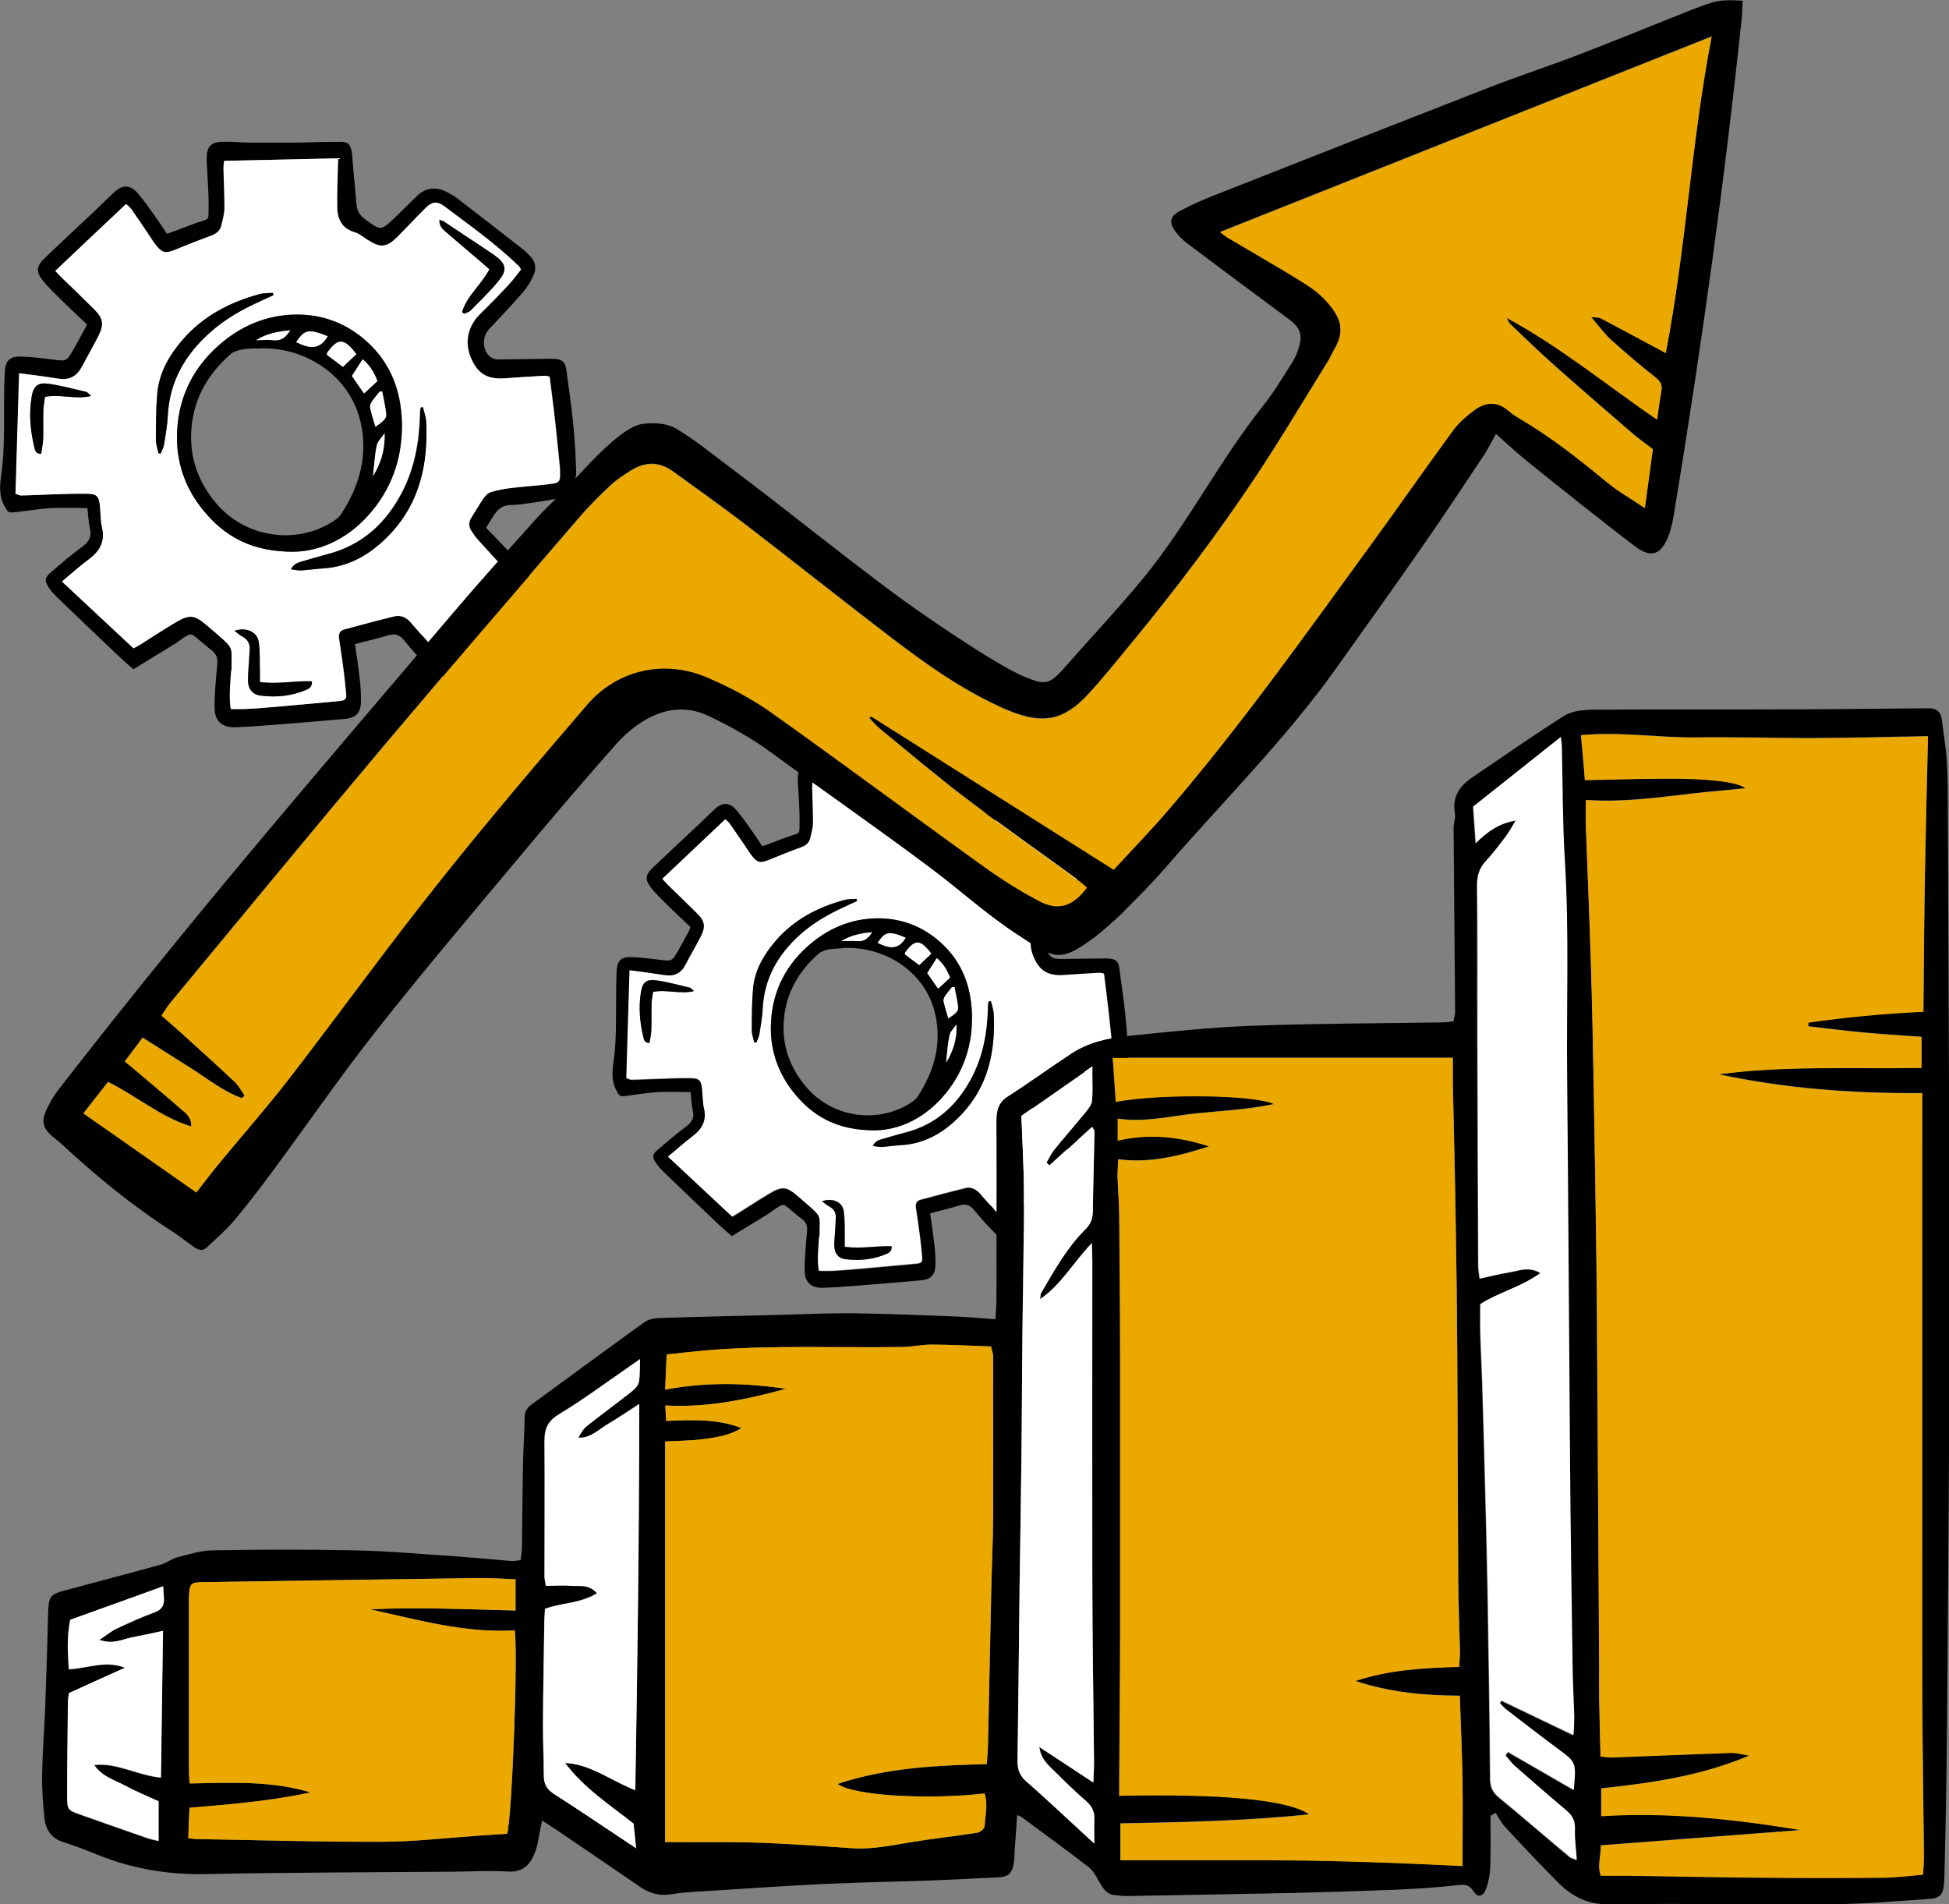 <?xml version="1.0" encoding="UTF-8"?>
<svg id="Layer_1" xmlns="http://www.w3.org/2000/svg" version="1.1" viewBox="0 0 1146.4 1119.9">
  <rect x="0" y="0" width="1146.4" height="1119.9" fill="#808080" stroke="none"/>
  <!-- Generator: Adobe Illustrator 29.0.0, SVG Export Plug-In . SVG Version: 2.1.0 Build 186)  -->
  <defs>
    <style>
      .st0 {
        fill: #fff;
      }

      .st1 {
        fill: #eba900;
      }
    </style>
  </defs>
  <g>
    <path d="M51.1,190.8c-4.9-4.7-9.8-9.2-14.5-13.9-3.9-3.9-8.1-7.7-11.5-12-4.1-5.4-3.7-8.3,1.2-13.1,10-9.6,20.2-19,30.3-28.6,3.5-3.3,6.9-6.7,10.4-10,4.8-4.6,9.5-4.7,13.9.3,4.1,4.7,7.6,10,11.3,15.1,2,2.8,3.9,5.8,6,8.9,2-.7,3.7-1.3,5.4-1.9,4.2-1.6,8.3-3.2,12.5-4.7,7.3-2.5,6.5-.9,6.6-9.2.1-8.7-.7-17.4-1.1-26,0-.9,0-1.9,0-2.8,0-6.5,2.4-9.3,8.9-9.5,5.5-.2,11.1.4,16.6.5,8.1,0,16.2,0,24.4,0,9.6-.1,19.2-.5,28.9-.5,4.4,0,5.7,1.5,6.5,6,.4,2.2.4,4.4.6,6.6.7,8.1,1.5,16.2,2.2,24.3.3,4,2.4,6.8,5.6,9.1,8.7,6.2,8.7,6.4,16.3-.8,4.6-4.3,9-8.9,13.5-13.2,5-4.9,10.9-5.8,17.3-2.7,2.1,1.1,4.3,2.3,6.2,3.7,12.9,9.9,25.8,19.9,38.6,29.9,1.5,1.1,2.7,2.5,4.1,3.8,3.8,3.5,4.4,7.8,2.4,12.1-1.6,3.5-3.7,6.9-6.2,9.8-6.4,7.4-13.2,14.5-19.9,21.7-3.9,4.2-4,11.1-.1,15.4,1.8,2,4.1,2.3,6.6,2.3,9.4-.1,18.9-.3,28.3-.4,1.5,0,3,0,4.4.1,4.3.5,5.7,2.1,6.3,6.4,1.3,10.1,2.9,20.1,3.9,30.2,1,10.1,1.7,20.3,1.9,30.4,0,3.5-1.6,7.1-2.7,10.6-.8,2.5-3.1,3.6-5.6,4.1-6.6,1.1-13.1,2.3-19.7,3.2-3.5.5-7,1-10.5,1-4.4,0-7.3,2.2-9.6,5.6-1.7,2.6-3.4,5.3-4.9,7.8,5.3,5.5,10.2,10.6,15.2,15.8,2.9,3.1,6,6.1,8.8,9.3,2.4,2.8,3.1,6.1,1.2,9.3-2.4,3.9-4.9,7.9-8,11.2-11.6,12.3-23.3,24.3-35.1,36.4-7,7.1-8.7,7.2-15.9.1-5-4.9-9.8-10.1-14.1-15.6-2.9-3.6-5.7-4.5-10-3.2-6.1,1.9-12.4,3.3-19.2,5.1,1,7.1,2.1,13.8,2.8,20.6.5,4.4.8,8.9.7,13.3-.1,6.5-2.8,9.5-9.4,10.1-15.3,1.4-30.6,2.6-45.9,3.8-6.1.5-12.2.9-18.3,1.1-8.2.3-12.6-3.6-12.5-11.9,0-8.3.8-16.6,1.6-24.9.3-3.5-.3-6.1-3.1-8.3-3.1-2.3-6-5-9-7.4-3.3-2.6-3.6-2.7-7.3-.4-2,1.3-3.9,2.8-6,4.1-3.4,2.2-6.9,4.3-10.4,6.4-4.4,2.7-8.8,5.4-13.5,8.3-2.5-2.2-5.3-4.5-7.9-7-12.4-11.7-24.7-23.5-37-35.3-1.9-1.8-3.6-3.8-5-5.9-2.5-3.8-2.3-5.7,1.2-8.7,6-5.2,12.1-10.4,18.5-15.1,3.8-2.8,5.8-5.8,4.6-10.7-.9-3.9-1-8-1.5-12.1-7.5,0-14.5-.3-21.4,0-7.2.5-14.3,1.7-21.5,2.5-3.7.4-4-.3-5.7-3.4-3.4-5.9-3-12.2-2.1-18.4,2.1-14.6,1.6-29.2,1.7-43.8,0-5.6.1-11.1.4-16.7.3-6.8,2.8-9.5,9.7-9.3,6.3.2,12.5,1,18.8,1.8,7.7,1,7.9,1,11.8-5.8,2.6-4.5,5-9.1,7.5-13.6.2-.3.2-.7.6-1.7ZM32.6,159.2c1.6,1.7,2.7,2.9,3.9,4.1,6.4,6.2,12.8,12.4,19.1,18.6,5.2,5.2,5.9,8.9,2.6,15.4-3.2,6.3-6.8,12.3-10,18.6-3,5.7-7.6,7.8-13.8,6.8-3.8-.6-7.7-1.2-11.5-1.7-3.6-.5-7.2-1-11.5-1.5-.7,24-1.4,47.3-2.1,70.9,1.3.4,2.3,1,3.3,1,5.5,0,11.1-.4,16.6-.6,7.6-.2,15.2-.6,22.7-.4,5.2.1,6.4,1.6,7,6.7.5,4.4.3,8.9,1.3,13.2,1.9,8.2-1.3,13.9-7.7,18.6-5.5,4-10.5,8.6-15.9,13.1,14.3,13.4,28.2,26.3,42.1,39.3,1.5-.9,2.8-1.6,4.1-2.3,6.9-4.3,13.7-8.8,20.7-13,8.1-4.8,11.1-4.2,17.5,1.1,2.3,1.9,4.5,3.8,6.8,5.8,10.4,8.9,8.4,7.7,8.6,20,0,1.1-.3,2.2-.4,3.3-.4,6.8-1.3,13.5-.1,20.8,3,0,5.7.1,8.5,0,4.8-.2,9.6-.6,14.4-1,13.6-1.2,27.3-2.4,40.9-3.7,3.6-.3,4.3-1.2,4-4.5-.4-4.6-.9-9.2-1.5-13.8-.8-6.1-1.7-12.1-2.6-18.1-.4-2.7,0-4.9,3-5.7,9.8-2.6,19.6-5.3,29.5-7.7,3.7-.9,6.9.6,9.5,3.4,2.4,2.6,4.5,5.4,7,7.9,3.6,3.6,6.3,8.2,11.2,10.8,14.3-14.4,28.5-28.7,42.7-43-1.4-1.9-2.3-3.3-3.4-4.6-6-6.6-12-13.1-18-19.7-1.5-1.6-2.7-3.5-3.9-5.4-1.5-2.4-1.4-4.9.1-7.3,2.3-3.8,4.5-7.7,7.1-11.3,1.1-1.6,2.7-3.4,4.5-3.9,3.8-1.2,7.9-1.9,11.9-2.4,7.5-.9,15.1-1.4,22.6-2.3,6-.8,6.3-1.3,6.1-7.5,0-.6,0-1.1,0-1.7-1-9.7-1.9-19.5-3-29.2-.9-8.2-2-16.4-3.1-24.8-1.1-.2-2-.6-2.9-.5-7.7.5-15.5.9-23.2,1.5-10.5.8-15.6-2.9-19.2-9.9-5.2-10-3.4-20.4,4.7-28.2,5.6-5.4,11-11,16.3-16.7,2.7-2.9,5.1-6.2,7.5-9.2-.7-1.1-.9-1.6-1.3-2-13.5-13.1-28.7-23.9-43.7-35.1-4.7-3.5-7.5-2.8-11.7,1.5-5.3,5.4-10.5,11-15.9,16.3-6.4,6.4-10.1,6.7-17.6,1.9-2.5-1.6-4.9-3.7-7.6-4.5-7.2-2.1-10.2-7.3-10.3-14.1-.2-8.5.2-17,.4-25.5,0-1.2.1-2.4.2-3.9-22.5.5-44.6,1-67.1,1.5-.1,1.3-.4,2.7-.4,4.2.2,7.9.7,15.9.6,23.8,0,3.4-1,6.9-1.9,10.3-.7,2.9-2.8,4.5-5.7,5.6-7.1,2.6-14.2,5.4-21.2,8.3-6,2.5-7.9,2.1-11.9-3.1-1.5-1.9-2.7-4-4.1-6-3.3-4.9-6.6-9.8-10-14.7-.8-1.1-2-2-3.1-3-13.9,13.1-27.5,26-41.5,39.2Z"/>
    <path class="st0" d="M32.6,159.2c14-13.3,27.6-26.1,41.5-39.2,1.1,1.1,2.3,1.9,3.1,3,3.4,4.8,6.7,9.8,10,14.7,1.4,2,2.6,4.1,4.1,6,4,5.2,5.9,5.5,11.9,3.1,7-2.9,14.1-5.7,21.2-8.3,2.8-1.1,4.9-2.7,5.7-5.6.8-3.4,1.8-6.8,1.9-10.3,0-7.9-.4-15.9-.6-23.8,0-1.4.3-2.9.4-4.2,22.5-.5,44.6-1,67.1-1.5,0,1.5-.2,2.7-.2,3.9-.2,8.5-.6,17-.4,25.5.2,6.8,3.1,12,10.3,14.1,2.7.8,5.1,2.9,7.6,4.5,7.5,4.8,11.2,4.6,17.6-1.9,5.4-5.4,10.5-10.9,15.9-16.3,4.2-4.3,7-5,11.7-1.5,14.9,11.2,30.2,22.1,43.7,35.1.4.4.6.9,1.3,2-2.4,3-4.8,6.3-7.5,9.2-5.3,5.7-10.8,11.2-16.3,16.7-8.1,7.8-9.8,18.2-4.7,28.2,3.6,7,8.7,10.7,19.2,9.9,7.7-.6,15.5-1.1,23.2-1.5.9,0,1.8.3,2.9.5,1,8.4,2.2,16.6,3.1,24.8,1.1,9.7,2,19.5,3,29.2,0,.6,0,1.1,0,1.7.2,6.2,0,6.8-6.1,7.5-7.5,1-15.1,1.4-22.6,2.3-4,.5-8.1,1.2-11.9,2.4-1.7.5-3.4,2.3-4.5,3.9-2.5,3.6-4.7,7.5-7.1,11.3-1.5,2.4-1.6,4.9-.1,7.3,1.2,1.9,2.4,3.7,3.9,5.4,5.9,6.6,12,13.1,18,19.7,1.1,1.2,2,2.6,3.4,4.6-14.2,14.3-28.4,28.6-42.7,43-4.9-2.6-7.6-7.2-11.2-10.8-2.5-2.5-4.7-5.3-7-7.9-2.5-2.8-5.7-4.3-9.5-3.4-9.9,2.4-19.7,5-29.5,7.7-2.9.8-3.4,3-3,5.7.9,6,1.8,12.1,2.6,18.1.6,4.6,1.1,9.2,1.5,13.8.3,3.3-.4,4.2-4,4.5-13.6,1.3-27.2,2.5-40.9,3.7-4.8.4-9.6.8-14.4,1-2.7.1-5.5,0-8.5,0-1.1-7.3-.3-14,.1-20.8,0-1.1.4-2.2.4-3.3-.2-12.3,1.8-11-8.6-20-2.2-1.9-4.5-3.9-6.8-5.8-6.4-5.3-9.4-5.9-17.5-1.1-7,4.1-13.8,8.6-20.7,13-1.2.8-2.5,1.5-4.1,2.3-13.9-13-27.8-26-42.1-39.3,5.4-4.5,10.5-9.1,15.9-13.1,6.4-4.8,9.6-10.4,7.7-18.6-1-4.3-.8-8.8-1.3-13.2-.6-5.1-1.8-6.6-7-6.7-7.6-.2-15.2.2-22.7.4-5.5.2-11.1.5-16.6.6-1,0-2.1-.6-3.3-1,.7-23.5,1.4-46.9,2.1-70.9,4.3.6,7.9,1,11.5,1.5,3.8.5,7.7,1.1,11.5,1.7,6.2,1,10.8-1.1,13.8-6.8,3.3-6.2,6.9-12.3,10-18.6,3.3-6.6,2.6-10.2-2.6-15.4-6.3-6.3-12.7-12.4-19.1-18.6-1.2-1.1-2.3-2.4-3.9-4.1ZM172.5,324.5c16.7-.2,33.6-8.4,46.7-24.4,12.3-15.1,17.7-32.7,17.2-52.1-.5-18.3-6.6-34.4-20.5-47-11.9-10.8-26.2-16.2-42-16-17.4.2-32.8,6.8-45.8,18.6-15.9,14.3-23.9,32.4-24,53.5-.1,17.5,6.3,33,18,46,12.3,13.7,27.7,21.4,50.4,21.4ZM248.8,239.4c-.4,0-.8.1-1.2.2-.2.3-.5.6-.5,1-.1,1.3-.1,2.6-.2,3.9-.4,15.3-3.1,30.2-10,44-9.3,18.6-23.5,32-44.3,37.4-5.2,1.4-10.3,2.9-15.5,4.4-2.2.7-4.5,1.4-6.1,4.5,2.2.3,3.9.8,5.7.7,4.4-.3,8.8-.9,13.2-1.2,16.1-1,28.8-9,39.5-20.3,17.5-18.6,22.4-41.5,21.1-66.2-.1-2.8-1.2-5.6-1.9-8.4ZM160.9,173.6c-.1-.5-.3-.9-.4-1.4-2.6.2-5.3,0-7.8.7-17.7,4.8-33.4,13-45.5,27.1-7.8,9.1-13.7,19.4-14.7,31.6-.7,9-.8,18.1-.8,27.1,0,2.6,1,5.2,1.5,7.8.4,0,.9.1,1.3.2.7-1.8,1.7-3.5,2-5.3.9-5.6,1.9-11.3,2.2-17,1-20.1,10.2-35.9,24.9-49,8.6-7.7,18.6-13.3,29-18.1,2.8-1.3,5.6-2.5,8.3-3.8ZM271.8,183.6c.4.3.8.7,1.1,1,1.3-.6,2.9-1,3.8-1.9,5.8-5.9,11.9-11.6,17-18.1,4.7-6,3.6-9.7-2.7-14.2-.6-.4-1.2-.8-1.8-1.3-9.5-6.3-19-12.7-28.6-19-.5-.3-1.2-.4-2.2-.7-.2,3.5,1.7,5.3,3.6,6.9,6.8,5.9,13.7,11.7,20.6,17.6,1.8,1.5,3.5,3,5.2,4.5-4.8,9.3-13.3,15.5-16.1,25.3ZM152.8,401.1c0-1.9,0-3.6,0-5.4-.2-6.1.2-12.2-.7-18.2-.9-6-7.4-8.8-14.3-6.5,1.8,1.3,3.1,2.6,4.6,3.3,3.4,1.7,4.8,4.4,4.4,8.2-.2,2.6-.3,5.1-.5,7.7-.2,3.3-.6,6.6-.5,10,0,5,2.6,8.3,7.4,8.9,9.3,1.2,18.4.2,27.1-3.5,1.7-.7,3.2-1.7,3.1-4.9-10.1-.5-20.2,1.9-30.7.4ZM53.6,232.9c-1.5-1.3-2-2.2-2.8-2.4-7.4-1.7-14.7-3.8-22.2-4.8-6.3-.9-8.9,1.4-10,7.7-1.7,10.2-.7,20.3,1.7,30.2.4,1.5.8,3.3,3.9,3.3.4-2.9,1.1-5.9,1.2-9,.2-5.5,0-11.1.1-16.6,0-2.7.6-5.3,1-7.9,9.1-1.8,17.7,1.7,27.1-.5Z"/>
    <path d="M172.5,324.5c-22.8,0-38.1-7.7-50.4-21.4-11.7-13-18.1-28.5-18-46,.1-21.1,8.1-39.2,24-53.5,13-11.7,28.4-18.3,45.8-18.6,15.8-.2,30.2,5.2,42,16,13.8,12.5,19.9,28.7,20.5,47,.5,19.3-4.9,37-17.2,52.1-13,16-29.9,24.2-46.7,24.4ZM150.9,204.8c-3,.2-6,.2-8.8.8-2.3.5-4.8,1.2-6.5,2.7-14.5,12.7-22.9,28.5-23.2,48-.2,14.8,4.9,27.9,14.4,39.3,16.9,20.4,47,25.3,69.2,11,1.7-1.1,3.4-2.4,4.5-4,10.9-16.6,16.1-34.6,11.6-54.3-6.5-28.7-34.6-45.2-61.2-43.3ZM214.1,231.4c2.9-2.7,5.4-5,7.9-7.3-2-5.1-4.5-9.3-8.7-12.8-2.2,3.5-4.3,6.7-6.3,9.8,2.4,3.5,4.6,6.7,7.1,10.3ZM209.6,208.3c-7.1-9.6-10.8-9.7-17.1-.9-.2.3-.1.7-.2,1.3,3.1,2.3,6.2,4.7,9.4,7.1,2.8-2.6,5.4-5.1,7.9-7.5ZM224.8,230.3c-.5,0-.9,0-1.4,0-1.6,2-3.3,3.9-4.7,6.1-.6,1-1.2,2.4-.9,3.5.8,3.7,2,7.4,3.1,11.1,5.3-3.7,6.7-5,6.3-7.9-.5-4.3-1.5-8.5-2.3-12.8ZM192.7,197.8c-12.3-5.2-13.9-3-18.5,3.4,6.8,3.3,13.4,5.4,18.5-3.4ZM226.2,254.9c-1.6,2.4-4,4.6-4.6,7.2-1.2,5.9-1.6,12-2.2,18,4.7-7.7,7.2-15.9,6.8-25.1ZM150.8,200c3.3,0,6.7-.3,10,0,4.6.5,7.3-1.7,9.9-5.8-7.5.8-14.1,2-19.9,5.7Z"/>
    <path d="M248.8,239.4c.6,2.8,1.7,5.6,1.9,8.4,1.2,24.7-3.6,47.6-21.1,66.2-10.6,11.3-23.4,19.3-39.5,20.3-4.4.3-8.8.9-13.2,1.2-1.7,0-3.5-.4-5.7-.7,1.6-3.1,3.8-3.8,6.1-4.5,5.1-1.5,10.3-3,15.5-4.4,20.8-5.4,34.9-18.8,44.3-37.4,6.9-13.7,9.6-28.7,10-44,0-1.3,0-2.6.2-3.9,0-.3.3-.6.5-1,.4,0,.8-.1,1.2-.2Z"/>
    <path d="M160.9,173.6c-2.8,1.3-5.6,2.5-8.3,3.8-10.5,4.8-20.4,10.4-29,18.1-14.7,13.1-23.9,28.9-24.9,49-.3,5.7-1.3,11.4-2.2,17-.3,1.8-1.3,3.5-2,5.3-.4,0-.9-.1-1.3-.2-.5-2.6-1.5-5.2-1.5-7.8,0-9,0-18.1.8-27.1,1-12.3,6.9-22.5,14.7-31.6,12.1-14.1,27.8-22.3,45.5-27.1,2.5-.7,5.2-.5,7.8-.7.1.5.3.9.4,1.4Z"/>
    <path d="M271.8,183.6c2.8-9.7,11.3-16,16.1-25.3-1.7-1.4-3.5-3-5.2-4.5-6.9-5.9-13.8-11.7-20.6-17.6-1.9-1.6-3.8-3.5-3.6-6.9,1,.3,1.6.4,2.2.7,9.5,6.3,19.1,12.7,28.6,19,.6.4,1.2.8,1.8,1.3,6.3,4.5,7.5,8.3,2.7,14.2-5.1,6.5-11.2,12.2-17,18.1-.9,1-2.5,1.3-3.8,1.9-.4-.3-.8-.7-1.1-1Z"/>
    <path d="M152.8,401.1c10.5,1.5,20.6-.8,30.7-.4.1,3.2-1.4,4.1-3.1,4.9-8.7,3.8-17.8,4.7-27.1,3.5-4.8-.6-7.3-3.9-7.4-8.9,0-3.3.3-6.6.5-10,.2-2.6.3-5.2.5-7.7.3-3.7-1-6.4-4.4-8.2-1.5-.8-2.8-2-4.6-3.3,6.9-2.3,13.3.5,14.3,6.5.9,6,.5,12.1.7,18.2,0,1.7,0,3.5,0,5.4Z"/>
    <path d="M53.6,232.9c-9.4,2.2-18-1.2-27.1.5-.3,2.5-.9,5.2-1,7.9-.2,5.5,0,11.1-.1,16.6-.1,3-.8,6-1.2,9-3.1,0-3.5-1.8-3.9-3.3-2.4-10-3.4-20.1-1.7-30.2,1-6.3,3.6-8.6,10-7.7,7.5,1.1,14.8,3.1,22.2,4.8.7.2,1.3,1.1,2.8,2.4Z"/>
    <path class="st0" d="M214.1,231.4c-2.5-3.7-4.7-6.8-7.1-10.3,2-3.2,4.1-6.4,6.3-9.8,4.3,3.5,6.7,7.7,8.7,12.8-2.5,2.3-5,4.7-7.9,7.3Z"/>
    <path class="st0" d="M209.6,208.3c-2.6,2.4-5.2,4.8-7.9,7.5-3.1-2.4-6.3-4.8-9.4-7.1,0-.6,0-1.1.2-1.3,6.3-8.8,10-8.6,17.1.9Z"/>
    <path class="st0" d="M224.8,230.3c.8,4.3,1.8,8.5,2.3,12.8.3,2.8-1,4.2-6.3,7.9-1.1-3.8-2.3-7.4-3.1-11.1-.2-1.1.3-2.5.9-3.5,1.4-2.1,3.1-4.1,4.7-6.1.5,0,.9,0,1.4,0Z"/>
    <path class="st0" d="M192.7,197.8c-5.1,8.8-11.7,6.7-18.5,3.4,4.6-6.4,6.2-8.6,18.5-3.4Z"/>
    <path class="st0" d="M226.2,254.9c.4,9.3-2.2,17.5-6.8,25.1.7-6,1-12.1,2.2-18,.6-2.6,3-4.8,4.6-7.2Z"/>
    <path class="st0" d="M150.8,200c5.8-3.7,12.4-5,19.9-5.7-2.6,4.1-5.3,6.3-9.9,5.8-3.3-.4-6.6,0-10,0Z"/>
  </g>
  <g>
    <path d="M406.1,545.2c-4.4-4.2-8.7-8.2-13-12.4-3.5-3.5-7.2-6.9-10.2-10.8-3.7-4.8-3.3-7.4,1.1-11.7,9-8.6,18.1-17,27.1-25.5,3.1-3,6.2-6,9.3-8.9,4.3-4.1,8.5-4.2,12.5.3,3.7,4.2,6.8,8.9,10.1,13.5,1.8,2.5,3.5,5.2,5.4,8,1.8-.6,3.3-1.2,4.8-1.7,3.7-1.4,7.4-2.9,11.2-4.2,6.5-2.2,5.8-.8,5.9-8.2.1-7.8-.6-15.5-1-23.3,0-.8,0-1.7,0-2.5,0-5.8,2.1-8.3,7.9-8.5,4.9-.2,9.9.4,14.9.4,7.3,0,14.5,0,21.8,0,8.6-.1,17.2-.5,25.8-.4,3.9,0,5.1,1.3,5.8,5.4.3,1.9.4,3.9.5,5.9.7,7.2,1.3,14.5,2,21.7.3,3.6,2.1,6.1,5,8.1,7.7,5.6,7.7,5.7,14.6-.7,4.1-3.8,8-7.9,12.1-11.8,4.5-4.4,9.8-5.2,15.5-2.4,1.9,1,3.8,2,5.5,3.4,11.6,8.9,23.1,17.8,34.5,26.8,1.3,1,2.4,2.3,3.6,3.4,3.4,3.1,3.9,6.9,2.2,10.9-1.4,3.1-3.3,6.2-5.5,8.8-5.7,6.6-11.8,13-17.8,19.4-3.5,3.8-3.6,10-.1,13.8,1.6,1.8,3.7,2,5.9,2,8.4-.1,16.9-.2,25.3-.3,1.3,0,2.7,0,4,.1,3.9.5,5.1,1.9,5.6,5.7,1.1,9,2.6,18,3.5,27,.9,9,1.5,18.1,1.7,27.2,0,3.2-1.4,6.4-2.4,9.5-.7,2.2-2.8,3.3-5,3.6-5.9,1-11.7,2-17.6,2.9-3.1.5-6.2.9-9.4.9-4,0-6.6,1.9-8.6,5-1.5,2.3-3,4.7-4.4,7,4.7,4.9,9.2,9.5,13.6,14.1,2.6,2.7,5.3,5.4,7.8,8.3,2.2,2.5,2.7,5.5,1,8.3-2.1,3.5-4.3,7.1-7.1,10-10.3,11-20.9,21.8-31.4,32.5-6.3,6.4-7.8,6.4-14.2.1-4.5-4.4-8.7-9.1-12.7-14-2.6-3.2-5.1-4.1-9-2.9-5.5,1.7-11.1,3-17.1,4.6.9,6.4,1.8,12.4,2.5,18.4.4,3.9.7,7.9.6,11.9-.1,5.8-2.5,8.5-8.4,9.1-13.7,1.3-27.3,2.3-41,3.4-5.4.4-10.9.8-16.3,1-7.4.3-11.3-3.2-11.2-10.6,0-7.4.7-14.9,1.4-22.3.3-3.1-.3-5.5-2.8-7.4-2.8-2.1-5.4-4.4-8.1-6.6-2.9-2.4-3.2-2.4-6.6-.3-1.8,1.1-3.5,2.5-5.3,3.7-3.1,2-6.2,3.8-9.3,5.7-3.9,2.4-7.8,4.8-12.1,7.4-2.2-1.9-4.7-4-7.1-6.2-11.1-10.5-22.1-21-33.1-31.6-1.7-1.6-3.2-3.4-4.5-5.3-2.3-3.4-2.1-5.1,1.1-7.7,5.4-4.6,10.8-9.3,16.5-13.5,3.4-2.5,5.2-5.2,4.1-9.6-.8-3.5-.9-7.1-1.3-10.8-6.7,0-13-.3-19.2,0-6.4.4-12.8,1.5-19.2,2.3-3.3.4-3.6-.3-5.1-3-3-5.3-2.7-10.9-1.9-16.4,1.9-13,1.5-26.1,1.6-39.1,0-5,.1-9.9.3-14.9.3-6.1,2.5-8.5,8.7-8.3,5.6.2,11.2.9,16.8,1.6,6.9.9,7.1.9,10.6-5.2,2.3-4,4.5-8.1,6.7-12.2.2-.3.2-.6.5-1.5ZM389.5,516.9c1.5,1.5,2.4,2.6,3.5,3.7,5.7,5.6,11.4,11.1,17.1,16.7,4.7,4.6,5.3,7.9,2.3,13.8-2.8,5.6-6,11-9,16.6-2.7,5.1-6.8,7-12.3,6.1-3.4-.5-6.9-1.1-10.3-1.5-3.2-.5-6.5-.9-10.3-1.4-.6,21.4-1.3,42.3-1.9,63.4,1.1.4,2.1.9,3,.9,5,0,9.9-.4,14.9-.5,6.8-.2,13.6-.6,20.3-.4,4.7.1,5.7,1.4,6.3,6,.5,3.9.3,8,1.2,11.8,1.7,7.4-1.1,12.4-6.9,16.6-4.9,3.6-9.4,7.7-14.3,11.8,12.8,11.9,25.2,23.5,37.7,35.2,1.4-.8,2.5-1.4,3.6-2.1,6.2-3.9,12.3-7.9,18.5-11.6,7.2-4.3,10-3.8,15.7,1,2,1.7,4,3.4,6,5.2,9.3,8,7.5,6.9,7.7,17.9,0,1-.3,2-.4,2.9-.4,6.1-1.1,12.1-.1,18.6,2.7,0,5.1.1,7.6,0,4.3-.2,8.6-.5,12.9-.9,12.2-1.1,24.4-2.1,36.6-3.3,3.2-.3,3.8-1,3.6-4-.4-4.1-.8-8.2-1.3-12.3-.7-5.4-1.5-10.8-2.3-16.2-.4-2.4,0-4.4,2.6-5.1,8.8-2.4,17.6-4.7,26.4-6.9,3.3-.8,6.2.6,8.5,3.1,2.1,2.3,4.1,4.8,6.3,7,3.2,3.2,5.6,7.3,10,9.7,12.8-12.9,25.4-25.6,38.2-38.4-1.3-1.7-2.1-3-3.1-4.1-5.3-5.9-10.7-11.7-16.1-17.6-1.3-1.5-2.4-3.1-3.4-4.8-1.3-2.2-1.2-4.4.1-6.6,2.1-3.4,4-6.9,6.3-10.1,1-1.4,2.4-3,4-3.5,3.4-1.1,7.1-1.7,10.6-2.1,6.7-.8,13.5-1.2,20.2-2.1,5.4-.7,5.6-1.2,5.4-6.7,0-.5,0-1,0-1.5-.9-8.7-1.7-17.4-2.7-26.1-.8-7.4-1.8-14.7-2.7-22.2-1-.2-1.8-.5-2.6-.5-6.9.4-13.9.8-20.8,1.3-9.4.7-13.9-2.6-17.2-8.9-4.6-9-3-18.3,4.2-25.2,5-4.8,9.9-9.8,14.6-14.9,2.5-2.6,4.6-5.5,6.7-8.2-.6-1-.8-1.4-1.2-1.8-12-11.7-25.7-21.4-39.1-31.4-4.2-3.2-6.7-2.5-10.4,1.3-4.8,4.8-9.4,9.8-14.2,14.6-5.8,5.7-9,6-15.8,1.7-2.2-1.4-4.4-3.3-6.8-4-6.4-1.9-9.1-6.5-9.2-12.6-.2-7.6.2-15.2.4-22.8,0-1.1,0-2.2.2-3.5-20.2.5-39.9.9-60,1.3-.1,1.2-.4,2.5-.4,3.7.2,7.1.6,14.2.5,21.3,0,3.1-.9,6.2-1.7,9.2-.6,2.6-2.5,4-5.1,5-6.4,2.3-12.7,4.9-18.9,7.4-5.3,2.2-7.1,1.9-10.6-2.7-1.3-1.7-2.4-3.5-3.6-5.3-3-4.4-5.9-8.8-9-13.1-.7-1-1.8-1.8-2.7-2.7-12.4,11.7-24.6,23.2-37.1,35.1Z"/>
    <path class="st0" d="M389.5,516.9c12.5-11.9,24.7-23.3,37.1-35.1,1,.9,2,1.7,2.7,2.7,3,4.3,6,8.7,9,13.1,1.2,1.8,2.3,3.6,3.6,5.3,3.6,4.6,5.3,4.9,10.6,2.7,6.3-2.6,12.6-5.1,18.9-7.4,2.5-.9,4.4-2.4,5.1-5,.7-3,1.6-6.1,1.7-9.2,0-7.1-.4-14.2-.5-21.3,0-1.3.2-2.5.4-3.7,20.1-.5,39.9-.9,60-1.3,0,1.4-.1,2.4-.2,3.5-.2,7.6-.6,15.2-.4,22.8.2,6.1,2.8,10.7,9.2,12.6,2.5.7,4.6,2.6,6.8,4,6.7,4.3,10,4.1,15.8-1.7,4.8-4.8,9.4-9.8,14.2-14.6,3.8-3.8,6.2-4.5,10.4-1.3,13.3,10.1,27,19.7,39.1,31.4.3.3.5.8,1.2,1.8-2.2,2.7-4.3,5.6-6.7,8.2-4.8,5.1-9.6,10.1-14.6,14.9-7.2,7-8.8,16.3-4.2,25.2,3.2,6.3,7.8,9.6,17.2,8.9,6.9-.5,13.8-.9,20.8-1.3.8,0,1.6.3,2.6.5.9,7.5,1.9,14.8,2.7,22.2,1,8.7,1.8,17.4,2.7,26.1,0,.5,0,1,0,1.5.2,5.6,0,6-5.4,6.7-6.7.9-13.5,1.3-20.2,2.1-3.6.4-7.2,1.1-10.6,2.1-1.6.5-3,2.1-4,3.5-2.3,3.3-4.2,6.7-6.3,10.1-1.3,2.2-1.5,4.4-.1,6.6,1,1.7,2.1,3.3,3.4,4.8,5.3,5.9,10.7,11.7,16.1,17.6,1,1.1,1.8,2.4,3.1,4.1-12.7,12.8-25.4,25.6-38.2,38.4-4.4-2.3-6.8-6.5-10-9.7-2.2-2.2-4.2-4.7-6.3-7-2.3-2.5-5.1-3.9-8.5-3.1-8.8,2.2-17.6,4.5-26.4,6.9-2.6.7-3,2.7-2.6,5.1.8,5.4,1.6,10.8,2.3,16.2.5,4.1,1,8.2,1.3,12.3.3,3-.3,3.7-3.6,4-12.2,1.1-24.4,2.2-36.6,3.3-4.3.4-8.6.7-12.9.9-2.4.1-4.9,0-7.6,0-1-6.5-.3-12.5.1-18.6,0-1,.4-2,.4-2.9-.1-11,1.7-9.9-7.7-17.9-2-1.7-4-3.5-6-5.2-5.7-4.8-8.4-5.3-15.7-1-6.3,3.7-12.3,7.7-18.5,11.6-1.1.7-2.3,1.3-3.6,2.1-12.5-11.6-24.9-23.2-37.7-35.2,4.9-4,9.4-8.1,14.3-11.8,5.7-4.3,8.6-9.3,6.9-16.6-.9-3.8-.7-7.9-1.2-11.8-.5-4.6-1.6-5.9-6.3-6-6.8-.2-13.5.2-20.3.4-5,.1-9.9.4-14.9.5-.9,0-1.8-.5-3-.9.6-21,1.2-42,1.9-63.4,3.8.5,7.1.9,10.3,1.4,3.4.5,6.9,1,10.3,1.5,5.6.9,9.7-1,12.3-6.1,2.9-5.6,6.1-11,9-16.6,3-5.9,2.4-9.2-2.3-13.8-5.6-5.6-11.4-11.1-17.1-16.7-1-1-2-2.1-3.5-3.7ZM514.6,664.8c14.9-.2,30.1-7.5,41.7-21.8,11-13.5,15.9-29.3,15.4-46.6-.5-16.4-5.9-30.8-18.3-42-10.6-9.6-23.4-14.5-37.6-14.3-15.6.2-29.3,6.1-40.9,16.6-14.2,12.8-21.3,29-21.5,47.9,0,15.6,5.7,29.5,16.1,41.1,11,12.3,24.7,19.1,45.1,19.1ZM582.8,588.7c-.4,0-.7,0-1.1.1-.1.3-.4.6-.4.9,0,1.2-.1,2.3-.2,3.5-.4,13.7-2.8,27-8.9,39.3-8.4,16.7-21,28.7-39.6,33.5-4.6,1.2-9.2,2.6-13.8,3.9-2,.6-4,1.2-5.4,4,2,.3,3.5.7,5.1.6,3.9-.2,7.9-.8,11.8-1.1,14.4-.9,25.8-8.1,35.3-18.1,15.7-16.6,20-37.1,18.9-59.2-.1-2.5-1.1-5-1.7-7.5ZM504.2,529.9c-.1-.4-.2-.8-.3-1.3-2.3.2-4.8,0-7,.6-15.8,4.3-29.9,11.6-40.7,24.2-7,8.1-12.3,17.3-13.2,28.3-.7,8-.7,16.1-.7,24.2,0,2.3.9,4.7,1.4,7,.4,0,.8.1,1.2.2.6-1.6,1.5-3.1,1.8-4.7.8-5,1.7-10.1,2-15.2.9-18,9.1-32.1,22.2-43.8,7.7-6.9,16.6-11.9,26-16.2,2.5-1.1,5-2.3,7.4-3.4ZM603.4,538.8c.3.3.7.6,1,.9,1.2-.6,2.6-.9,3.4-1.7,5.2-5.3,10.6-10.4,15.2-16.2,4.2-5.3,3.2-8.7-2.5-12.7-.5-.4-1.1-.8-1.6-1.1-8.5-5.7-17-11.3-25.6-17-.5-.3-1.1-.4-1.9-.6-.2,3.1,1.5,4.7,3.2,6.2,6.1,5.3,12.3,10.5,18.4,15.7,1.6,1.4,3.2,2.7,4.7,4-4.3,8.3-11.9,13.9-14.4,22.6ZM497,733.3c0-1.7,0-3.2,0-4.8-.1-5.4.2-10.9-.6-16.3-.8-5.4-6.6-7.9-12.7-5.8,1.6,1.2,2.7,2.3,4.1,3,3,1.6,4.3,4,4,7.3-.2,2.3-.3,4.6-.4,6.9-.2,3-.5,5.9-.5,8.9,0,4.5,2.3,7.4,6.6,8,8.3,1.1,16.5.2,24.3-3.2,1.5-.7,2.9-1.5,2.8-4.4-9.1-.4-18,1.7-27.4.3ZM408.3,582.9c-1.3-1.2-1.8-2-2.5-2.1-6.6-1.5-13.1-3.4-19.8-4.3-5.7-.8-8,1.2-8.9,6.8-1.5,9.1-.7,18.1,1.5,27,.3,1.4.7,3,3.5,3,.4-2.6,1-5.3,1.1-8,.2-5,0-9.9.1-14.9,0-2.4.6-4.8.9-7.1,8.2-1.6,15.8,1.5,24.2-.5Z"/>
    <path d="M514.6,664.8c-20.4,0-34.1-6.9-45.1-19.1-10.4-11.6-16.2-25.5-16.1-41.1.1-18.9,7.2-35.1,21.5-47.9,11.7-10.5,25.4-16.4,40.9-16.6,14.2-.2,27,4.7,37.6,14.3,12.4,11.2,17.8,25.6,18.3,42,.5,17.3-4.4,33.1-15.4,46.6-11.6,14.3-26.8,21.6-41.7,21.8ZM495.3,557.7c-2.6.2-5.3.2-7.9.7-2,.4-4.3,1.1-5.8,2.4-12.9,11.3-20.5,25.5-20.7,42.9-.2,13.2,4.4,24.9,12.9,35.1,15.1,18.3,42,22.6,61.9,9.8,1.5-1,3.1-2.1,4-3.6,9.7-14.8,14.4-30.9,10.4-48.6-5.8-25.7-31-40.4-54.8-38.8ZM551.8,581.5c2.6-2.4,4.8-4.5,7.1-6.5-1.8-4.6-4-8.3-7.8-11.5-2,3.1-3.8,6-5.6,8.8,2.2,3.1,4.1,6,6.4,9.2ZM547.8,560.9c-6.4-8.6-9.6-8.7-15.3-.8-.2.2-.1.6-.2,1.2,2.7,2.1,5.6,4.2,8.4,6.3,2.5-2.3,4.8-4.5,7.1-6.7ZM561.4,580.5c-.4,0-.8,0-1.3,0-1.4,1.8-2.9,3.5-4.2,5.4-.6.9-1.1,2.2-.8,3.1.7,3.3,1.8,6.6,2.8,10,4.8-3.3,6-4.5,5.7-7-.5-3.8-1.4-7.6-2.1-11.5ZM532.7,551.5c-11-4.7-12.4-2.7-16.5,3,6.1,3,12,4.8,16.5-3ZM562.6,602.5c-1.4,2.1-3.6,4.1-4.1,6.4-1.1,5.3-1.4,10.7-2,16.1,4.2-6.9,6.5-14.2,6.1-22.5ZM495.2,553.4c3,0,6-.3,8.9,0,4.1.4,6.5-1.5,8.9-5.2-6.7.7-12.6,1.8-17.8,5.1Z"/>
    <path d="M582.8,588.7c.6,2.5,1.5,5,1.7,7.5,1.1,22.1-3.2,42.6-18.9,59.2-9.5,10.1-20.9,17.2-35.3,18.1-3.9.2-7.9.8-11.8,1.1-1.5,0-3.1-.4-5.1-.6,1.4-2.8,3.4-3.4,5.4-4,4.6-1.4,9.2-2.7,13.8-3.9,18.6-4.8,31.2-16.8,39.6-33.5,6.2-12.3,8.6-25.6,8.9-39.3,0-1.2,0-2.3.2-3.5,0-.3.3-.6.4-.9.4,0,.7,0,1.1-.1Z"/>
    <path d="M504.2,529.9c-2.5,1.1-5,2.2-7.4,3.4-9.4,4.3-18.2,9.3-26,16.2-13.1,11.7-21.4,25.8-22.2,43.8-.3,5.1-1.2,10.2-2,15.2-.3,1.6-1.2,3.2-1.8,4.7-.4,0-.8-.1-1.2-.2-.5-2.3-1.4-4.7-1.4-7,0-8.1,0-16.2.7-24.2.9-11,6.2-20.1,13.2-28.3,10.8-12.6,24.9-20,40.7-24.2,2.2-.6,4.6-.4,7-.6.1.4.2.8.3,1.3Z"/>
    <path d="M603.4,538.8c2.5-8.7,10.1-14.3,14.4-22.6-1.5-1.3-3.1-2.6-4.7-4-6.2-5.2-12.3-10.4-18.4-15.7-1.7-1.5-3.4-3.1-3.2-6.2.9.3,1.5.3,1.9.6,8.5,5.6,17,11.3,25.6,17,.5.4,1.1.7,1.6,1.1,5.6,4.1,6.7,7.4,2.5,12.7-4.6,5.8-10,10.9-15.2,16.2-.8.9-2.3,1.2-3.4,1.7-.3-.3-.7-.6-1-.9Z"/>
    <path d="M497,733.3c9.4,1.4,18.4-.7,27.4-.3.1,2.9-1.3,3.7-2.8,4.4-7.8,3.4-16,4.2-24.3,3.2-4.3-.5-6.5-3.5-6.6-8,0-3,.3-5.9.5-8.9.1-2.3.2-4.6.4-6.9.3-3.3-.9-5.7-4-7.3-1.4-.7-2.5-1.8-4.1-3,6.2-2.1,11.9.4,12.7,5.8.8,5.3.5,10.8.6,16.3,0,1.6,0,3.1,0,4.8Z"/>
    <path d="M408.3,582.9c-8.4,2-16.1-1.1-24.2.5-.3,2.3-.8,4.7-.9,7.1-.1,5,0,9.9-.1,14.9,0,2.7-.7,5.4-1.1,8-2.7,0-3.1-1.6-3.5-3-2.2-8.9-3-17.9-1.5-27,.9-5.6,3.2-7.6,8.9-6.8,6.7.9,13.2,2.8,19.8,4.3.7.2,1.2,1,2.5,2.1Z"/>
    <path class="st0" d="M551.8,581.5c-2.3-3.3-4.2-6.1-6.4-9.2,1.8-2.8,3.6-5.7,5.6-8.8,3.8,3.2,6,6.9,7.8,11.5-2.2,2.1-4.5,4.2-7.1,6.5Z"/>
    <path class="st0" d="M547.8,560.9c-2.3,2.1-4.6,4.3-7.1,6.7-2.8-2.1-5.7-4.3-8.4-6.3,0-.6,0-.9.2-1.2,5.7-7.8,8.9-7.7,15.3.8Z"/>
    <path class="st0" d="M561.4,580.5c.7,3.8,1.6,7.6,2.1,11.5.3,2.5-.9,3.7-5.7,7-1-3.4-2-6.6-2.8-10-.2-.9.3-2.3.8-3.1,1.3-1.9,2.8-3.6,4.2-5.4.4,0,.8,0,1.3,0Z"/>
    <path class="st0" d="M532.7,551.5c-4.5,7.8-10.4,6-16.5,3,4.1-5.7,5.5-7.7,16.5-3Z"/>
    <path class="st0" d="M562.6,602.5c.4,8.3-1.9,15.6-6.1,22.5.6-5.4.9-10.8,2-16.1.5-2.3,2.7-4.3,4.1-6.4Z"/>
    <path class="st0" d="M495.2,553.4c5.2-3.3,11.1-4.5,17.8-5.1-2.4,3.7-4.8,5.6-8.9,5.2-2.9-.3-5.9,0-8.9,0Z"/>
  </g>
  <g>
    <path d="M876.7,1067.7c0,9.9.2,19.7-.1,29.6-.1,4.4-.9,9-2.3,13.1-1.7,5.1-4.9,6-7.6,1.9-3-4.6-6.1-3.9-10.1-3.5-11.9,1.3-23.8,2.1-35.7,2.6-20,.8-39.9,1.4-59.9,1.9-32.4.7-64.9,1.2-97.3,1.8-2.8,0-5.7-.2-8.5-.6-4.7-.6-6.9-4.6-9.2-8.8-1.6-2.9-3.5-6-5.9-7.8-13-10-26.2-19.6-39.3-29.3-.6-.4-1.3-.6-2.5-1.1-.5,7.8-1.1,15.2-1.6,22.6-.1,1.5,0,3-.2,4.5-.9,6.9-3.2,9.3-9.2,9.5-12.7.6-25.4,1.3-38.1,1.8-21.3.8-42.6,1.1-63.8,2.1-24.9,1.2-49.7,2.9-74.6,4.5-5.4.3-10.9.7-16.3,1.6-6.8,1.2-12.7-.7-18.5-4.7-16.1-11.1-32.2-22-48.4-33-2.7-1.8-5.4-3.5-8.7-5.7-.6,2.7-1,4.6-1.4,6.5-.6,2.9-.9,5.9-1.7,8.8-2.7,9.4-7.2,15.4-16.9,14.7-10.6-.7-21.3,0-31.9.1-48.6.4-97.1.4-145.7,1.4-22.3.5-43.8-3.1-64.8-11.7-6.4-2.6-12.8-5.1-19.3-7.1-6.6-2.1-10.4-6.9-11.1-14.5-.8-8.4-1.5-16.8-1.3-25.2.2-13.2,1.3-26.5,1.8-39.7.7-18.1,1.2-36.1,1.7-54.2.3-10.9.8-12,10.2-14.5,18.7-5.1,37.4-9.9,56.1-15.1,3.4-1,6.6-3.5,10-4.4,6.8-1.7,13.6-3.9,20.5-4,27.8-.5,55.6-.6,83.4,0,19.7.4,39.4,2.2,59.1,3.5,11.1.8,22.2,1.9,33.4,2.8,1.5.1,3-.3,5.2-.5.3-2.4.8-4.7.8-7,.2-16,.3-32,.6-48,.2-9.6.8-19.3,1-28.9,0-3.4,1.4-5.6,3.7-7.4,22.2-16.2,44.3-32.5,66.6-48.6,2.3-1.6,5.4-2.4,8.1-2.5,24.1-.8,48.3-1.3,72.4-1.9,14.5-.4,29.1-1.1,43.6-.9,20,.3,40,1.1,59.9,1.9,7.2.3,14.4,1,22.6,1.6.2-4.3.6-7.8.6-11.3,0-35,.2-70,0-105,0-6.7,1.3-11.3,6.7-14.7,12.5-8,24.6-16.8,37-25,10.4-6.9,22-9.4,33.6-10.6,24.3-2.5,48.6-5.1,72.9-6,37.4-1.4,74.8-1.4,112.1-2,2,0,4.1-.3,6.5-.6.4-2,1-3.6,1-5.3-.3-36.2-.6-72.3-.9-108.5,0-2.7,1.2-5.5.8-8-2-11.7,4-17.6,11.5-22.6,17.5-11.8,34.8-24,52.6-35.2,4.7-3,11-3.6,16.6-3.7,37.2-.3,74.3,0,111.5-.2,27,0,54-.4,81-.6,2.1,0,4.2,0,6.2,0,3.8.1,6.4,1.9,7,6.7.9,8,2.4,16,2.9,24.1.6,9.6.6,19.3.6,28.9.4,98,1,196.1,1,294.1,0,82.3-.9,164.7-1.5,247-.2,28.6-.8,57.3-1.5,85.9-.3,11.5-1.6,13.1-11.1,13.7-18.1,1.2-36.2,2.8-54.4,2.9-43.9.3-87.8-.5-131.7.1-11.8.2-21.3-4.1-29.8-12.6-10.6-10.6-20.9-21.6-31.2-32.7-2.3-2.4-3.9-5.7-5.8-8.5-.9.5-1.7,1.1-2.6,1.6ZM932.9,470.6c0,5.7-.2,10.8,0,15.8,1,27.4,2.1,54.8,3,82.1.7,23.8,1.2,47.6,1.6,71.4.6,34.4,1.1,68.7,1.6,103.1.3,22.3.4,44.7.5,67,.4,56.7.7,113.4,1.1,170.1,0,6,0,12.1,0,18.1.2,11.4.5,22.8.8,34.7,2.6.3,4.6.7,6.6.6,23.3-.9,46.6-2,70-2.7,3.6-.1,7.3,1,10.9,1.6-28.3,12-57.6,16.2-87.1,19.3v16.3c39.8-2.5,78.6,1.8,117.5,8.2-39.2,3-78.3,6-117.7,9,0,6.6-2.2,12.4,0,17.8,6,0,11.4,0,16.8,0,26.2.4,52.5.9,78.7,1.2,23.6.2,47.3.2,70.9,0,7.5,0,14.9-1.1,23.1-1.8.2-3.8.5-7.4.5-10.9-.3-33.8-.9-67.6-1-101.4-.1-112,0-223.9,0-335.9,0-3.8,0-7.6,0-11.4-41,.3-80.7-2.7-119.9-11.1,39.7-5.3,79.6-3.2,119.5-3.8v-18.2c-11.5-.8-22.6-1.5-33.7-2.5-11-1-21.9-2.5-32.9-3.7,0-.7,0-1.4,0-2.2,22.2-3.3,44.5-5.4,67.7-6.4.3-27.6.4-54.4.9-81.1.5-26.9,1.2-53.9,1.8-80.9-23.2.4-45.7,1-68.3,1.1-22.6,0-45.2-.7-67.8-.4-22.5.3-44.9-3.5-68-1.3.5,5.3,1,9.7,1.3,14.1.4,4.4.7,8.7,1,12.3,16.6-.3,32.1-.8,47.6-.9,24.5-.1,42.5,1.9,46.9,5.7-5.3.5-9.8,1-14.4,1.4-26.1,2.1-51.9,7.4-79.4,5.5ZM854.5,622h-199.9c.7,9.5,1.3,17.6,1.8,25.9,25.6-4.9,81.4-4.4,93.1,1.3-16,3.4-31.3,4-46.4,5.6-15.1,1.6-30.2,5.4-45.6,3v12.9c18.6-4.2,36.3-2.4,53.8,3.4-17.4,5.6-34.8,10.1-53.5,7.6-.2,4.3-.5,7.3-.4,10.2.2,7.8.9,15.6,1,23.4.3,27.1.5,54.3.5,81.4,0,56.4,0,112.8,0,169.2,0,26.8-.3,53.7-.5,80.5,0,3.2,0,6.4,0,9.6,60.6-1.3,99.8,2.4,111.8,11-37.8,3.9-74.6,4.6-111.1,5.3v21.6c17.5,0,34.4,0,51.2,0,16.6,0,33.2,0,49.9.1,16.9.2,33.7.6,50.6,1.2,16.7.6,33.4,1.4,49.5,2.1,0-17.9.2-34.5,0-51-.3-16.4-1.1-32.8-1.6-49.1-21.4,0-41.6-2.1-61.4-8.7,19.9-6.6,40.2-7.7,61.1-8.3.1-3.2.4-6.2.4-9.1-.3-13.6-.9-27.1-1-40.7-.3-44.9-.3-89.9-.6-134.8-.2-27.7-.6-55.4-1-83.2-.4-25.3-1.1-50.6-1.6-75.9,0-4.8,0-9.6,0-14.7ZM391.2,817.3c24.5-4.6,47.7-4,71.1-.5-23,6.3-46.2,11.2-70.9,9.8.2,3.8.4,6.5.5,9.1,15.6-.7,30.1-1.3,44.3,4.2-6.9,4.3-14.4,5.4-21.7,6.4-7.4,1-14.8,1-23.2,1.5v235.6c3.2,0,6.2,0,9.3,0,15.8,0,31.7-.2,47.5.4,17.9.6,35.7,2,53.6,3.2,11.5.8,22.7-1.6,33.9-3.5,13-2.1,26.2-3.5,39.2-5.6,1.6-.3,4.3-2.4,4.4-3.8.3-6.4,2.1-12.9,0-19.3-34,3.8-77.3,1.2-86.5-5.6,28.9-9.6,58-10.8,87.8-11.7.3-4.4.6-8.2.7-12.1.7-31.3,1.3-62.7,2-94,.3-12.9.9-25.9,1-38.8.1-31.6,0-63.2,0-94.9,0-1.7-.7-3.3-1.2-5.8-11.9-.4-23.5-1-35.1-1.1-5.7,0-11.4,1.3-17.1,1.4-38.1.6-76.3-1.2-114.4,1.9-7.9.7-15.8,1.6-24.2,2.5-.3,7-.5,13.1-.9,20.7ZM925.3,1020.3c.2-4.3.5-7.3.4-10.2-.3-10.2-.8-20.5-1-30.7-.6-40.1-1.2-80.2-1.5-120.3-.6-74.8-1-149.6-1.7-224.4-.4-43.1,1.3-86.2-1.4-129.3-1.4-21.9-1.2-44-1.7-65.9,0-1.4-.3-2.8-.6-5.8-17.4,13.9-34,27-51.5,40.9.4,6,.9,13.2,1.5,21.5,7.1-7,13.7-11.7,23.5-13.3-2.5,4.1-3.9,6.9-5.8,9.3-3.8,5-7.6,10-11.7,14.5-3.6,4-5.2,8.1-5.2,14.2.3,29.5,0,59.1.2,88.6.1,44.9.3,89.9.5,134.8,0,2.5.5,5,.8,8,6.5-1.4,12-2.8,17.6-3.7,5.6-.9,11.3-3.7,18.2.4-11.8,8.5-24.5,11.3-35.4,18.3,0,5.9-.1,11.3,0,16.7.3,10.5.9,21,1.2,31.6.6,17.8,1.1,35.5,1.5,53.3.6,22.3,1.2,44.6,1.6,66.9.6,36.8,1.2,73.5,1.5,110.3,0,5.1,1.5,8.3,5,11.2,14,11.5,27.7,23.3,41.6,35,.9.8,2.1,1,4.3,1.9-.5-6.9-1.3-12.5-1.1-18.1.2-5.2-1.7-8.2-5.2-11.1-10.1-8.4-20.1-17.1-30-25.9-2.1-1.8-3.7-4.2-5.6-6.3.5-.7.9-1.4,1.4-2.1,12.8,7.4,25.7,14.8,38.7,22.3,1.5-16.3,1.4-16.2-9.2-24-10.3-7.6-20.4-15.5-30.6-23.3-1.3-1-2.4-2.5-3.6-3.7.3-.5.6-1,.9-1.5,13.6,6.5,27.2,13.1,42.1,20.2ZM302.7,958.9c-28.9,1.7-56.8-6.2-84.9-12.4,28.3-1.4,56.6,0,85.5.7v-18.4c-7.3-.3-14.3-.8-21.3-.7-54,.7-108,1.5-162,2.4-8.2.1-8.6.7-8.8,10.4,0,.6,0,1.2,0,1.8,0,32.9,0,65.8,0,98.7,0,2.3.2,4.7.4,7.5,24-.4,47.8-1.8,71.1,5.3-23.4,5-47,7.1-71.2,9-.2,6-.5,11.8-.7,17.9,2,.2,3.2.4,4.5.5,36.3.6,72.7,1.8,109,1.6,19.2,0,38.3-2.3,57.5-3.6,5.6-.4,11.2-.7,16.6-1.1,3-11.9,6.4-108.2,4.4-119.6ZM617.3,685.5c-.6-.6-1.2-1.3-1.8-1.9,1.6-2.6,2.9-5.5,4.8-7.8,5.9-7.2,12-14.2,17.9-21.4,1.7-2.1,3.9-4.6,4.1-7.1.6-6.1.2-12.4.2-20.2-14.8,10.3-28.3,19.7-41.7,29.1.5,15.9,1.5,30.9,1.5,46,0,27.1-.7,54.2-.9,81.4-.2,24.4-.3,48.9-.6,73.3-.3,25.6-.7,51.2-1.1,76.8,0,.6,0,1.2,0,1.8-.4,33.5-.7,66.9-1.2,100.4,0,4.9,1.4,8.3,4.9,11.4,11.8,10.4,23.3,21.2,34.9,31.9,1.5,1.4,3.1,2.8,5.4,4.9,0-5.3-.2-9.5,0-13.6.3-5-1.3-8.3-4.9-11.4-7.1-6.1-13.8-12.8-20.5-19.4-3.2-3.2-6.2-6.6-7-12.4,10.2,6.7,20.4,13.4,31.8,20.9.2-5.2.5-8.4.4-11.6-.3-36.2-.9-72.4-1-108.6-.2-62.2,0-124.3,0-186.5,0-3.1-.2-6.2-.3-10.5-10.8,11.3-18,24.5-30.4,32.9.3-2,.2-3,.6-3.6,7.8-13.2,15.2-26.7,25.8-37.2,3-2.9,4.5-6.2,4.6-10.8.2-15.7.7-31.3,1-47,0-.7-.7-1.4-1.4-2.7-8.5,7.7-16.8,15.2-25.1,22.7ZM373.6,1052.9c1.4-76.2,2.3-151.1,2.3-227.3-6.9,4.4-12.4,8.2-18.1,11.6-5.6,3.3-10.5,8.7-17.7,8.2,1.5-2.8,3.1-5.4,5.3-7.1,8.6-6.8,17.4-13.2,26-20,1.8-1.4,3.8-3.4,4.3-5.6.8-3.9.5-8.2.7-13.5-2.7,1.9-4.6,3.3-6.6,4.6-13.6,9.4-27,19.3-41,27.8-6.3,3.8-8.7,8-8.6,15.9.2,26.6,0,53.1,0,79.7,0,1.4.4,2.8.8,5.3,5.1,0,10-.3,14.9,0,4.8.4,10.2-1.2,15.2,4.4-10.2,6.3-20.9,5.5-30.6,9.2-.2,2.9-.4,5.3-.4,7.7-.3,20.2-.7,40.4-.8,60.6,0,9.9.4,19.9.5,29.9,0,5.1,2.1,8.2,5.9,10.6,12.7,8.1,25.3,16.6,37.9,25,3.1,2,6.1,4.1,10.5,7-.6-6.2-1.1-10.6-1.5-14.5-14.2-11.3-29-20.7-40.3-35.7,14.7.6,26.6,10.3,41.2,16ZM93.3,1059.6c-6.9-3.2-13.5-5.9-19.9-9.3-6.3-3.4-13.4-5.3-18.1-12.1,13.4-1.5,25.4,6.1,39.3,7.4.4-28.9.8-57.2,1.2-86.3-6.8,1.4-12.6,2.8-18.5,3.9-5.6,1.1-11.1,4.2-18.9,1.4,4.3-2.9,7-5.1,9.9-6.5,7.5-3.5,15-6.9,22.6-9.7,4.3-1.6,5.9-4.2,5.4-9.2-.2-1.9-.2-3.9-.4-6.1-18.6,6.7-36.5,13.1-54.7,19.7-1.9,9.6-1.5,19.1-.8,29.1,11.4-.6,21.9-5.5,33-.9-10.9,5-21.9,9.9-32.9,14.9-.2,1.8-.6,3.3-.6,4.7-.2,18.4-.5,36.8-.5,55.2,0,8.5.3,8.9,7.3,11.4,13.4,4.8,26.8,9.4,40.2,14.1,1.9.7,3.9,1,6.3,1.6v-23.1Z"/>
    <path class="st1" d="M932.9,470.6c27.5,1.9,53.3-3.4,79.4-5.5,4.6-.4,9.1-.9,14.4-1.4-4.4-3.8-22.4-5.9-46.9-5.7-15.5,0-31.1.6-47.6.9-.3-3.6-.6-8-1-12.3-.4-4.4-.8-8.9-1.3-14.1,23.1-2.2,45.5,1.6,68,1.3,22.6-.3,45.2.5,67.8.4,22.5,0,45.1-.7,68.3-1.1-.6,27.1-1.4,54-1.8,80.9-.5,26.7-.6,53.5-.9,81.1-23.3,1.1-45.5,3.2-67.7,6.4,0,.7,0,1.4,0,2.2,11,1.3,21.9,2.7,32.9,3.7,11.1,1,22.1,1.7,33.7,2.5v18.2c-39.9.7-79.8-1.5-119.5,3.8,39.3,8.4,78.9,11.4,119.9,11.1,0,3.8,0,7.6,0,11.4,0,112,0,223.9,0,335.9,0,33.8.7,67.6,1,101.4,0,3.5-.3,7.1-.5,10.9-8.1.7-15.6,1.7-23.1,1.8-23.6.2-47.3.2-70.9,0-26.2-.2-52.5-.8-78.7-1.2-5.4,0-10.9,0-16.8,0-2.2-5.4,0-11.3,0-17.8,39.4-3,78.5-6,117.7-9-38.8-6.4-77.6-10.7-117.5-8.2v-16.3c29.6-3.2,58.8-7.3,87.1-19.3-3.6-.6-7.3-1.7-10.9-1.6-23.3.8-46.6,1.8-70,2.7-2,0-4-.4-6.6-.6-.3-11.9-.6-23.3-.8-34.7-.1-6,0-12.1,0-18.1-.3-56.7-.7-113.4-1.1-170.1-.1-22.3-.2-44.7-.5-67-.4-34.4-1-68.7-1.6-103.1-.4-23.8-.9-47.6-1.6-71.4-.8-27.4-2-54.8-3-82.1-.2-5.1,0-10.1,0-15.8Z"/>
    <path class="st1" d="M854.5,622c0,5.1,0,9.9,0,14.7.5,25.3,1.2,50.6,1.6,75.9.5,27.7.9,55.4,1,83.2.3,44.9.3,89.9.6,134.8,0,13.6.7,27.1,1,40.7,0,2.9-.2,5.9-.4,9.1-21,.6-41.3,1.7-61.1,8.3,19.7,6.6,40,8.6,61.4,8.7.6,16.4,1.3,32.7,1.6,49.1.3,16.6,0,33.1,0,51-16.1-.7-32.8-1.6-49.5-2.1-16.9-.6-33.7-1-50.6-1.2-16.6-.2-33.2-.1-49.9-.1-16.8,0-33.7,0-51.2,0v-21.6c36.5-.6,73.3-1.4,111.1-5.3-12-8.7-51.2-12.3-111.8-11,0-3.2,0-6.4,0-9.6.2-26.8.4-53.7.5-80.5,0-56.4,0-112.8,0-169.2,0-27.1-.3-54.3-.5-81.4,0-7.8-.7-15.6-1-23.4,0-3,.2-5.9.4-10.2,18.7,2.5,36.1-2,53.5-7.6-17.6-5.8-35.2-7.7-53.8-3.4v-12.9c15.5,2.4,30.5-1.4,45.6-3,15.1-1.6,30.4-2.2,46.4-5.6-11.7-5.6-67.5-6.2-93.1-1.3-.6-8.2-1.2-16.4-1.8-25.9h199.9Z"/>
    <path class="st1" d="M391.2,817.3c.3-7.6.6-13.8.9-20.7,8.4-.9,16.3-1.8,24.2-2.5,38.1-3.1,76.3-1.3,114.4-1.9,5.7,0,11.4-1.4,17.1-1.4,11.6,0,23.3.7,35.1,1.1.5,2.5,1.2,4.1,1.2,5.8,0,31.6.2,63.2,0,94.9,0,12.9-.7,25.9-1,38.8-.7,31.3-1.3,62.7-2,94,0,3.8-.4,7.7-.7,12.1-29.8.8-58.9,2-87.8,11.7,9.3,6.9,52.5,9.5,86.5,5.6,2.1,6.4.3,12.9,0,19.3,0,1.4-2.7,3.6-4.4,3.8-13.1,2-26.2,3.4-39.2,5.6-11.3,1.8-22.5,4.2-33.9,3.5-17.9-1.2-35.7-2.5-53.6-3.2-15.8-.6-31.7-.3-47.5-.4-3.1,0-6.1,0-9.3,0v-235.6c8.4-.5,15.9-.4,23.2-1.5,7.4-1,14.8-2.2,21.7-6.4-14.2-5.5-28.7-4.8-44.3-4.2-.1-2.6-.3-5.3-.5-9.1,24.7,1.4,47.8-3.5,70.9-9.8-23.3-3.5-46.6-4.1-71.1.5Z"/>
    <path class="st0" d="M925.3,1020.3c-15-7.2-28.5-13.7-42.1-20.2-.3.5-.6,1-.9,1.5,1.2,1.3,2.3,2.7,3.6,3.7,10.2,7.8,20.3,15.7,30.6,23.3,10.6,7.9,10.7,7.7,9.2,24-13-7.5-25.8-14.9-38.7-22.3-.5.7-.9,1.4-1.4,2.1,1.9,2.1,3.5,4.5,5.6,6.3,9.9,8.7,19.9,17.4,30,25.9,3.4,2.9,5.4,5.8,5.2,11.1-.2,5.6.6,11.3,1.1,18.1-2.1-.9-3.4-1.1-4.3-1.9-13.9-11.6-27.7-23.5-41.6-35-3.5-2.9-5-6.1-5-11.2-.3-36.8-.9-73.5-1.5-110.3-.4-22.3-1-44.6-1.6-66.9-.5-17.8-1-35.5-1.5-53.3-.3-10.5-.9-21-1.2-31.6-.2-5.4,0-10.8,0-16.7,10.9-7,23.6-9.8,35.4-18.3-7-4-12.7-1.3-18.2-.4-5.6.9-11.2,2.3-17.6,3.7-.3-2.9-.8-5.4-.8-8-.2-44.9-.4-89.9-.5-134.8,0-29.5.2-59.1-.2-88.6,0-6.1,1.5-10.2,5.2-14.2,4.2-4.5,8-9.5,11.7-14.5,1.8-2.4,3.3-5.2,5.8-9.3-9.7,1.6-16.4,6.4-23.5,13.3-.6-8.3-1.1-15.5-1.5-21.5,17.4-13.8,34-27,51.5-40.9.3,3,.6,4.4.6,5.8.5,22,.4,44,1.7,65.9,2.7,43.1.9,86.2,1.4,129.3.7,74.8,1.1,149.6,1.7,224.4.3,40.1.9,80.2,1.5,120.3.1,10.2.7,20.5,1,30.7,0,2.9-.2,5.8-.4,10.2Z"/>
    <path class="st1" d="M302.7,958.9c2,11.3-1.4,107.7-4.4,119.6-5.3.4-10.9.7-16.6,1.1-19.2,1.3-38.3,3.6-57.5,3.6-36.3.1-72.7-1-109-1.6-1.3,0-2.5-.3-4.5-.5.2-6.1.5-11.9.7-17.9,24.2-2,47.8-4,71.2-9-23.3-7.1-47.1-5.7-71.1-5.3-.2-2.9-.4-5.2-.4-7.5,0-32.9,0-65.8,0-98.7,0-.6,0-1.2,0-1.8.2-9.7.6-10.3,8.8-10.4,54-.8,108-1.6,162-2.4,7,0,13.9.5,21.3.7v18.4c-28.9-.7-57.2-2.1-85.5-.7,28.1,6.2,56,14.1,84.9,12.4Z"/>
    <path class="st0" d="M617.3,685.5c8.3-7.5,16.6-15,25.1-22.7.7,1.3,1.4,2,1.4,2.7-.3,15.7-.8,31.3-1,47,0,4.6-1.6,7.9-4.6,10.8-10.6,10.5-18.1,24-25.8,37.2-.4.6-.3,1.5-.6,3.6,12.4-8.4,19.5-21.6,30.4-32.9.1,4.3.3,7.4.3,10.5,0,62.2-.1,124.3,0,186.5,0,36.2.7,72.4,1,108.6,0,3.2-.2,6.4-.4,11.6-11.4-7.5-21.6-14.2-31.8-20.9.7,5.7,3.7,9.2,7,12.4,6.8,6.6,13.5,13.3,20.5,19.4,3.5,3,5.2,6.3,4.9,11.4-.3,4.1,0,8.2,0,13.6-2.3-2.1-3.9-3.4-5.4-4.9-11.6-10.7-23.1-21.5-34.9-31.9-3.5-3.1-4.9-6.5-4.9-11.4.5-33.4.8-66.9,1.2-100.4,0-.6,0-1.2,0-1.8.4-25.6.8-51.2,1.1-76.8.3-24.4.3-48.9.6-73.3.3-27.1.9-54.3.9-81.4,0-15-.9-30.1-1.5-46,13.4-9.4,26.9-18.8,41.7-29.1,0,7.8.4,14.1-.2,20.2-.2,2.5-2.4,5-4.1,7.1-5.9,7.2-12,14.2-17.9,21.4-1.9,2.3-3.2,5.2-4.8,7.8.6.6,1.2,1.3,1.8,1.9Z"/>
    <path class="st0" d="M373.6,1052.9c-14.6-5.8-26.5-15.4-41.2-16,11.3,15,26,24.4,40.3,35.7.4,3.9.9,8.3,1.5,14.5-4.4-3-7.5-5-10.5-7-12.6-8.4-25.2-16.9-37.9-25-3.8-2.5-5.9-5.5-5.9-10.6,0-10-.5-19.9-.5-29.9.1-20.2.5-40.4.8-60.6,0-2.4.3-4.8.4-7.7,9.6-3.8,20.4-2.9,30.6-9.2-5-5.6-10.4-4-15.2-4.4-4.8-.4-9.7,0-14.9,0-.4-2.5-.8-3.9-.8-5.3,0-26.6.2-53.1,0-79.7,0-7.9,2.4-12.1,8.6-15.9,14-8.4,27.4-18.4,41-27.8,1.9-1.3,3.8-2.7,6.6-4.6-.2,5.4,0,9.6-.7,13.5-.5,2.2-2.5,4.2-4.3,5.6-8.6,6.8-17.4,13.2-26,20-2.2,1.7-3.8,4.3-5.3,7.1,7.2.4,12.1-5,17.7-8.2,5.7-3.3,11.3-7.2,18.1-11.6,0,76.3-1,151.1-2.3,227.3Z"/>
    <path class="st0" d="M93.3,1059.6v23.1c-2.4-.6-4.4-1-6.3-1.6-13.4-4.7-26.8-9.3-40.2-14.1-7.1-2.5-7.3-2.9-7.3-11.4,0-18.4.3-36.8.5-55.2,0-1.5.4-2.9.6-4.7,11-5,21.9-10,32.9-14.9-11.2-4.5-21.6.3-33,.9-.7-10.1-1.1-19.5.8-29.1,18.2-6.5,36.2-13,54.7-19.7.1,2.2.2,4.2.4,6.1.5,5-1.1,7.6-5.4,9.2-7.7,2.8-15.2,6.2-22.6,9.7-3,1.4-5.6,3.7-9.9,6.5,7.9,2.9,13.4-.3,18.9-1.4,5.8-1.1,11.7-2.4,18.5-3.9-.4,29-.8,57.4-1.2,86.3-13.9-1.3-25.9-9-39.3-7.4,4.8,6.9,11.9,8.8,18.1,12.1,6.3,3.4,12.9,6.1,19.9,9.3Z"/>
  </g>
  <g>
    <path d="M1025,.3c-.2,3.8-.2,7.1-.5,10.3-10.2,96.9-23.7,193.3-39.5,289.4-.8,5-1.7,10.2-3.5,14.9-4.3,11.4-10.2,13.7-19.9,6.3-20.9-15.8-41.3-32.3-61.8-48.7-6.6-5.2-12.7-11-19.9-17.3-2.6,4.6-4.6,8.8-7.2,12.7-12,18.1-24,36.2-36.4,54-16.7,24-33.7,47.8-50.7,71.6-29.2,41-66.8,78.4-99.8,116.5-10.3,11.8-15.4,16.5-26.4,27.7-2.8,2.8-12.3,11.1-15.5,13.5-20.9,15.4-23.5,12.8-45.4-1.5-18.4-12-34.1-26.5-51.7-39.6-30.4-22.8-62.4-44.9-93-67.4-11.6-8.5-24.4-15.7-37.4-21.8-20-9.4-39.7.7-54.3,17.1-20.4,23-40.3,46.5-60,70.1-27.3,32.6-54.8,65.1-81.1,98.5-20.7,26.3-39.7,53.9-59.6,80.8-7.5,10.2-15.2,20.3-23.3,30-5,5.9-10.9,11-16.6,16.4-2.5,2.3-5.1,1.2-7.4-.4-4.2-2.9-8.2-6.2-12.5-9-23.5-15-44.9-32.6-65.3-51.5-1.8-1.6-3.7-3.1-5.5-4.6-8.1-6.7-5.6-12-.6-21.2,1.2-2.1,2.6-4.1,4-6,80.7-103.9,146.3-179.5,231.5-279.7,16.2-19.1,33-37.7,49.7-56.3,4.2-4.7,8.8-9.1,13.4-13.5,10.3-9.9,35-40.7,49.4-42.3,7.5-.8,14.5-.5,20.9,3.6,12.9,8.3,14.2,9.9,26.5,19.1,37.7,28.2,62,48.5,99.7,76.6,15,11.2,59.2,41.7,76.6,49.1,12.6,5.3,15.1,5.4,24.3-5.1,14.3-16.3,33.1-36.4,46.8-53.2,25.6-31.3,44.5-68.8,69.7-100.4,6.4-8,11.7-16.9,17.2-25.5,1.9-3,3.4-6.5,4.3-9.9,2-7,.2-11.2-5.7-15.6-20.1-14.9-40.2-29.8-60.2-44.9-2.4-1.8-4.6-3.9-6.4-6.3-4.6-5.9-4-9.6,2.6-13,6.9-3.6,14.1-6.8,21.4-9.6,53-20.9,106-41.7,159.1-62.4,18-7,36.3-13,54.3-19.9,21.6-8.3,43.1-17.2,64.7-25.7,15.7-6.2,17.8-6.5,31-5.8ZM63.4,636.4c-4.9,6.2-9.4,12-14.3,18.2,22.7,15.9,44.4,31.1,66.4,46.5,4.7-6,9.1-11.8,13.6-17.3,13.6-16.5,27.8-32.6,40.9-49.5,29.3-38,57.4-76.9,87.2-114.4,28.5-35.9,58.2-70.9,88.1-105.6,17.9-20.8,45.6-26.9,70.7-16.1,12.9,5.6,25.7,12.2,37.2,20.3,42,29.8,83.4,60.6,125.3,90.8,10.5,7.5,21.5,14.5,32.9,20.5,11.2,5.9,19.8,2.9,28-8-1.1-1-2.1-2-3.3-2.9-22.7-16.5-45.6-32.6-68-49.6-17.3-13.1-33.8-27.2-50.6-40.9-2.3-1.9-4.2-4.2-6.2-6.3.4-.3.7-.7,1.1-1,47.3,29.9,94.6,59.8,142.7,90.2,11.1-12.1,22-23.3,32.2-35.2,42.7-49.7,80.5-103.1,119.1-156,16.2-22.2,31.8-44.7,48.1-66.9,3.5-4.8,8.2-8.9,13-12.4,6.4-4.8,13.3-5.1,19.8.6,1.8,1.6,3.8,3,5.9,4.2,18.6,10.8,35.4,24,51.9,37.7,6.6,5.5,14.2,9.8,22.4,15.3,1.7-12.8,3.3-24,4.7-34.6-4.5-3.5-8.3-6-11.7-9-15.3-13.2-30.6-26.4-45.7-39.8-9-8-17.7-16.4-26.4-24.7-1-1-1.5-2.5-2.2-3.8,31.3,16.9,58.4,39.2,88.5,59.9,1-6.6,1.5-11.7,2.5-16.6.9-4.3-1.1-6.4-4.3-8.9-8.8-6.9-17.2-14.1-25.5-21.6-3.8-3.5-6.9-7.8-11.6-13.3,3.4.4,4.7.2,5.6.7,12.7,6.7,25.4,13.6,38.4,20.5,11.9-61.1,15-124.3,27-186.1-96.6,38.4-192.4,76.5-289.1,115,1.9,1.5,2.8,2.3,3.8,2.9,13.7,8.1,27.6,16.1,41.2,24.4,5.6,3.5,11.5,7.1,16,11.8,10.2,10.6,13,18.7,5.8,30.5-1.1,1.8-1.8,3.8-2.9,5.6-14.5,23.3-28.5,47-43.7,69.8-22.3,33.4-46.5,65.3-72,96.3-8.4,10.2-16.7,20.7-25.7,30.4-14.4,15.6-26.5,18-46.4,10-2.5-1-5-2.1-7.4-3.3-22.3-10.4-42.2-24.6-61.6-39.4-29-22.1-57.5-44.9-86.5-67.1-13.9-10.7-28.2-20.7-42.3-31-8.3-6.1-16.8-5.8-25.3-.4-4.1,2.6-8.2,5.3-11.6,8.5-6.2,5.8-12.2,11.7-17.7,18.1-38.6,44.8-77.2,89.5-115.3,134.7-42.2,50.1-83.7,100.6-125.5,151-2,2.4-3.7,5.2-5.6,8,3.9,3.4,7.1,6.1,10.3,9,10.9,9.9,21.9,19.8,32.7,29.9,2.4,2.3,4,5.4,5.9,8.2-.5.5-1.1,1-1.6,1.5-10.8-3.8-19.6-11-29.2-17.1-9.6-6.1-19.2-12.1-29.2-18.5-3.7,5-7.1,9.4-10.5,14,1.6,1.3,2.6,2.1,3.5,2.8,9.9,8.4,19.9,16.7,29.6,25.2,2.7,2.4,6.2,4.7,6,10.3-18.2-5.6-32-17.8-49.1-26.3Z"/>
    <path class="st1" d="M63.4,636.4c17.1,8.4,30.9,20.6,49.1,26.3.3-5.7-3.3-8-6-10.3-9.7-8.5-19.7-16.8-29.6-25.2-.9-.8-1.9-1.5-3.5-2.8,3.4-4.6,6.7-9,10.5-14,10,6.3,19.6,12.4,29.2,18.5,9.5,6,18.4,13.3,29.2,17.1.5-.5,1.1-1,1.6-1.5-1.9-2.8-3.5-5.9-5.9-8.2-10.8-10.1-21.7-20-32.7-29.9-3.1-2.8-6.3-5.5-10.3-9,1.9-2.8,3.6-5.5,5.6-8,41.8-50.4,83.3-100.9,125.5-151,38.1-45.2,76.8-89.9,115.3-134.7,5.5-6.4,11.6-12.3,17.7-18.1,3.5-3.3,7.6-5.9,11.6-8.5,8.5-5.4,17-5.7,25.3.4,14.1,10.3,28.4,20.4,42.3,31,28.9,22.2,57.4,45,86.5,67.1,19.4,14.8,39.4,29,61.6,39.4,2.5,1.2,4.9,2.3,7.4,3.3,19.8,8,32,5.6,46.4-10,9-9.8,17.2-20.2,25.7-30.4,25.5-31,49.8-63,72-96.3,15.2-22.8,29.2-46.5,43.7-69.8,1.1-1.8,1.8-3.8,2.9-5.6,7.2-11.9,4.3-20-5.8-30.5-4.5-4.7-10.3-8.3-16-11.8-13.6-8.3-27.5-16.3-41.2-24.4-1-.6-1.8-1.4-3.8-2.9,96.7-38.5,192.5-76.6,289.1-115-12,61.8-15.1,125-27,186.1-13-7-25.7-13.8-38.4-20.5-.9-.5-2.2-.3-5.6-.7,4.7,5.4,7.8,9.8,11.6,13.3,8.3,7.5,16.7,14.7,25.5,21.6,3.2,2.5,5.2,4.6,4.3,8.9-1,4.9-1.5,10-2.5,16.6-30.1-20.7-57.2-43-88.5-59.9.7,1.3,1.2,2.9,2.2,3.8,8.7,8.3,17.4,16.7,26.4,24.7,15.1,13.4,30.4,26.6,45.7,39.8,3.4,2.9,7.2,5.5,11.7,9-1.4,10.5-2.9,21.8-4.7,34.6-8.2-5.6-15.8-9.8-22.4-15.3-16.5-13.6-33.3-26.9-51.9-37.7-2.1-1.2-4.1-2.7-5.9-4.2-6.5-5.7-13.4-5.3-19.8-.6-4.8,3.5-9.5,7.6-13,12.4-16.2,22.1-31.9,44.7-48.1,66.9-38.6,52.9-76.4,106.3-119.1,156-10.2,11.9-21.1,23.1-32.2,35.2-48.1-30.4-95.4-60.3-142.7-90.2-.4.3-.7.7-1.1,1,2.1,2.1,4,4.4,6.2,6.3,16.8,13.7,33.3,27.8,50.6,40.9,22.3,16.9,45.3,33.1,68,49.6,1.2.9,2.2,1.9,3.3,2.9-8.2,10.9-16.8,13.9-28,8-11.4-6-22.5-13-32.9-20.5-41.9-30.1-83.2-60.9-125.3-90.8-11.5-8.1-24.3-14.8-37.2-20.3-25.1-10.8-52.9-4.7-70.7,16.1-29.9,34.8-59.6,69.7-88.1,105.6-29.8,37.5-57.9,76.4-87.2,114.4-13.1,16.9-27.3,33-40.9,49.5-4.6,5.5-8.9,11.3-13.6,17.3-22-15.4-43.6-30.6-66.4-46.5,4.8-6.2,9.4-12,14.3-18.2Z"/>
  </g>
</svg>